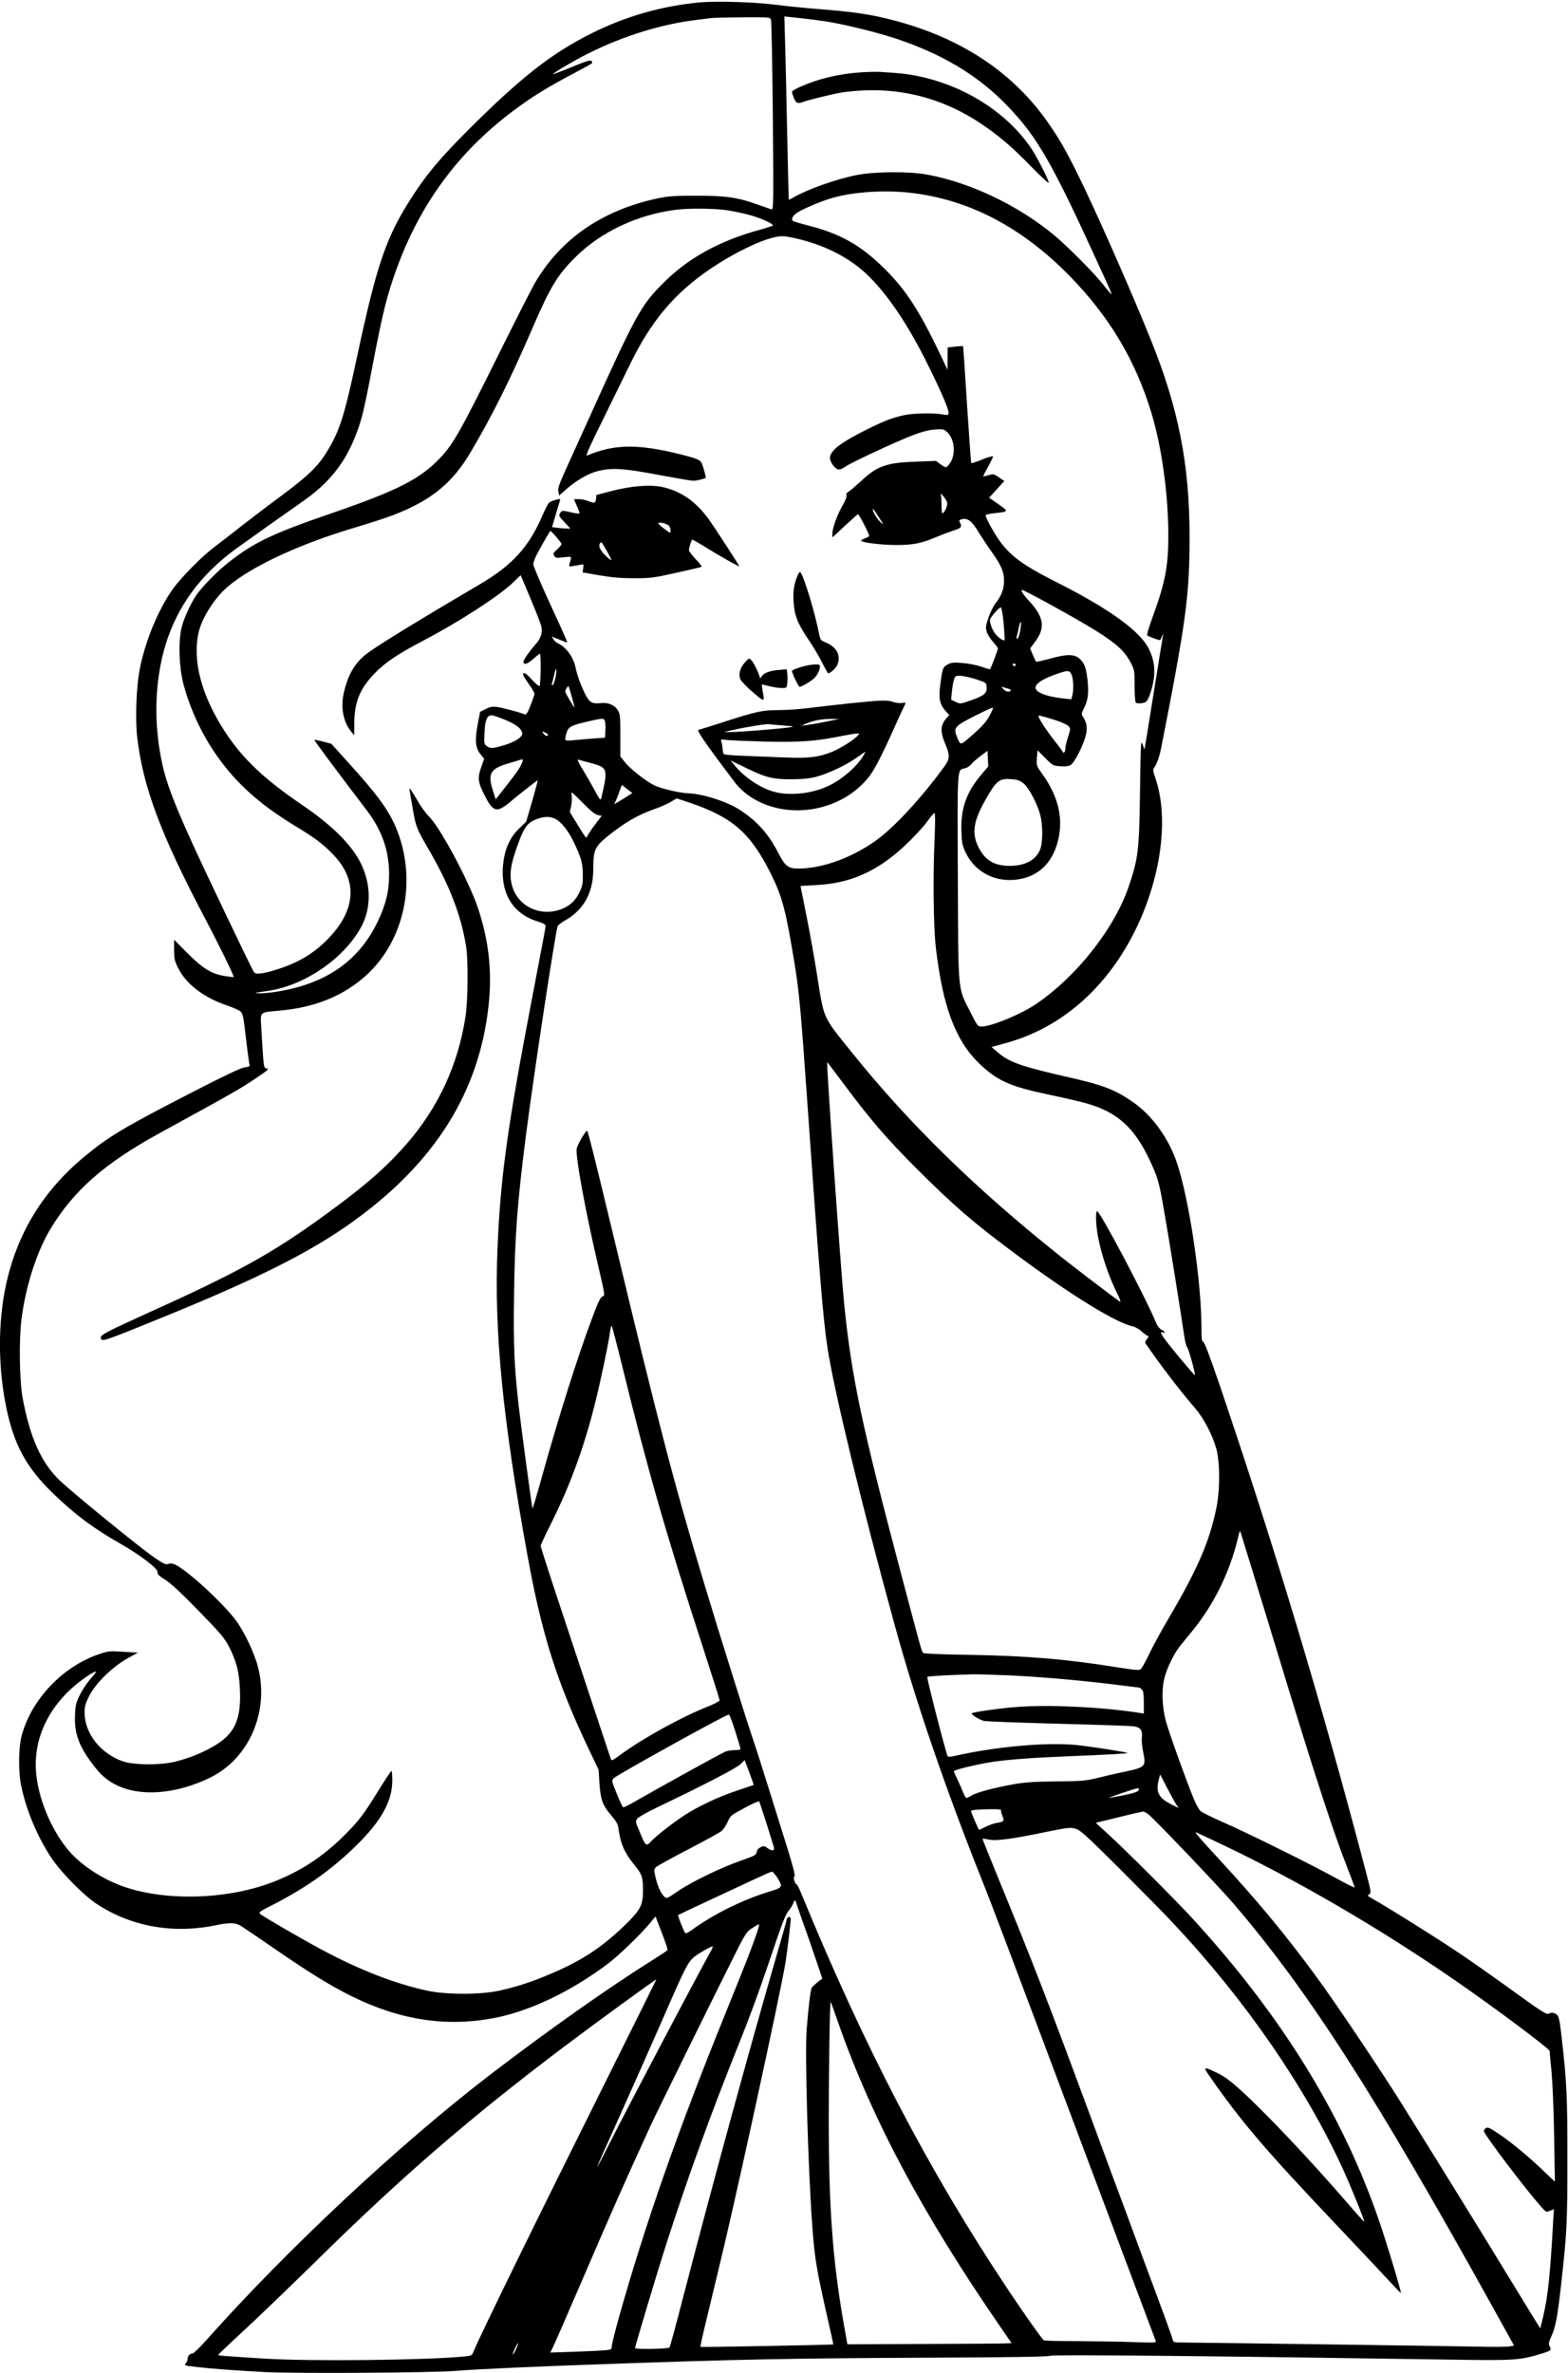 <?xml version="1.0" standalone="no"?>
<!DOCTYPE svg PUBLIC "-//W3C//DTD SVG 20010904//EN"
 "http://www.w3.org/TR/2001/REC-SVG-20010904/DTD/svg10.dtd">
<svg version="1.0" xmlns="http://www.w3.org/2000/svg"
 width="1279pt" height="1935pt" viewBox="0 0 1279 1935"
 preserveAspectRatio="xMidYMid meet">
<g transform="translate(0,1935) scale(0.1,-0.1)"
fill="#000000" stroke="none">
<path d="M5702 19330 c-312 -31 -595 -112 -875 -251 -328 -164 -575 -357
-1008 -789 -219 -219 -329 -348 -445 -525 -223 -341 -297 -554 -464 -1335
-101 -471 -138 -589 -238 -754 -73 -123 -157 -205 -370 -363 -106 -78 -254
-191 -330 -250 -75 -60 -173 -135 -217 -168 -107 -80 -277 -252 -347 -350
-117 -166 -223 -421 -268 -650 -28 -140 -38 -407 -21 -555 47 -407 193 -795
554 -1480 116 -219 239 -471 233 -477 -1 -1 -31 2 -67 8 -112 17 -180 58 -307
184 l-112 113 0 -82 c0 -73 4 -90 32 -147 67 -135 211 -244 405 -309 47 -16
95 -38 106 -48 15 -15 23 -47 33 -133 26 -219 36 -294 41 -305 2 -7 -14 -14
-42 -17 -32 -5 -159 -65 -418 -198 -560 -288 -687 -363 -882 -524 -345 -284
-559 -635 -649 -1065 -63 -300 -62 -658 4 -981 63 -308 163 -493 381 -704 181
-175 328 -285 553 -413 164 -94 309 -205 301 -232 -4 -13 10 -28 63 -61 47
-30 133 -110 273 -254 178 -183 210 -220 246 -290 61 -117 84 -208 90 -352 11
-252 -45 -367 -228 -469 -93 -52 -187 -89 -292 -116 -121 -32 -345 -31 -436 1
-181 63 -311 229 -311 395 0 52 6 75 35 133 54 109 194 245 325 317 l75 41
-118 7 c-112 7 -124 6 -195 -18 -297 -99 -553 -366 -634 -661 -28 -103 -30
-300 -4 -420 42 -199 134 -415 246 -583 77 -116 264 -306 370 -375 286 -187
629 -246 985 -170 90 19 142 18 181 -3 17 -9 128 -84 248 -167 308 -213 489
-325 661 -410 404 -200 788 -256 1187 -175 286 59 618 220 911 442 87 66 263
236 339 328 l45 54 51 -133 c29 -73 50 -137 47 -141 -3 -5 -54 -39 -113 -76
-365 -228 -860 -578 -1327 -935 -749 -574 -1663 -1429 -2325 -2173 -52 -58
-102 -106 -110 -106 -22 0 -40 -20 -40 -44 0 -11 -7 -27 -15 -37 -15 -16 -9
-17 82 -28 142 -16 307 -28 564 -42 262 -13 1377 -6 1559 10 138 12 653 36
1215 55 1076 38 1496 47 2580 52 752 3 1036 8 1053 16 21 11 1412 -3 3227 -31
568 -9 598 -7 788 51 70 22 74 26 56 60 -9 16 -6 32 15 78 35 77 51 163 80
425 47 421 51 499 51 1020 0 511 -5 627 -46 985 -17 150 -23 177 -40 193 -24
19 -42 21 -69 7 -15 -8 -67 26 -296 192 -154 111 -364 259 -469 328 -174 116
-571 364 -673 420 -38 22 -41 25 -24 34 18 11 17 20 -35 216 -354 1348 -740
2628 -1185 3938 -80 235 -125 352 -134 352 -11 0 -14 24 -14 114 0 379 -101
1056 -202 1350 -69 201 -203 385 -362 494 -138 95 -240 135 -496 193 -411 93
-508 127 -603 210 l-49 42 119 33 c493 135 894 515 1117 1061 160 391 199 806
102 1093 -21 62 -23 77 -12 90 18 22 42 86 55 150 206 1044 234 1256 234 1730
0 596 -89 1048 -318 1615 -168 416 -464 1084 -600 1356 -103 206 -149 284
-244 420 -301 425 -745 706 -1331 843 -145 34 -280 52 -520 71 -113 9 -275 25
-360 36 -177 23 -489 32 -628 19z m1038 -155 c148 -24 391 -83 544 -132 390
-126 689 -303 931 -554 245 -254 364 -460 747 -1299 99 -215 109 -240 104
-240 -2 0 -36 39 -74 88 -77 95 -287 306 -394 395 -291 241 -681 428 -1033
493 -149 28 -431 26 -581 -4 -165 -33 -401 -117 -512 -182 -19 -12 -36 -19
-38 -18 -1 2 -7 242 -13 533 -6 292 -13 627 -17 746 l-6 215 123 -13 c68 -7
167 -20 219 -28z m-451 13 c4 -13 11 -367 15 -787 6 -724 5 -763 -11 -758 -10
3 -57 19 -104 36 -174 62 -260 75 -504 75 -190 0 -234 -3 -324 -22 -450 -98
-784 -327 -996 -686 -24 -41 -150 -288 -279 -548 -330 -665 -386 -765 -494
-880 -165 -174 -347 -267 -888 -453 -479 -165 -628 -235 -839 -400 -90 -70
-215 -197 -264 -268 -44 -65 -97 -179 -118 -257 -29 -107 -24 -316 10 -454 47
-187 134 -384 244 -551 163 -247 363 -433 665 -616 166 -101 226 -145 309
-230 212 -214 196 -463 -45 -704 -111 -111 -233 -184 -396 -236 -117 -38 -181
-47 -197 -28 -6 8 -64 124 -128 259 -65 135 -145 301 -177 370 -292 610 -398
863 -442 1060 -75 330 -66 687 25 985 96 311 283 567 569 777 84 61 453 323
544 386 214 147 348 313 435 537 52 132 69 201 141 580 73 381 106 521 167
703 190 568 510 1016 976 1366 162 121 291 200 520 320 70 37 127 69 127 71 0
33 -16 30 -165 -31 -85 -35 -155 -61 -155 -59 0 9 171 110 280 165 294 148
610 245 902 279 51 6 107 13 123 15 17 1 128 4 248 5 217 1 218 1 226 -21z
m1129 -1409 c482 -53 916 -280 1308 -680 323 -332 532 -680 664 -1109 86 -282
140 -668 140 -1009 0 -243 -25 -377 -120 -639 -34 -91 -57 -169 -53 -172 11
-10 103 -44 106 -39 2 2 8 15 15 29 l11 25 -4 -25 c-3 -14 -37 -225 -76 -470
-39 -245 -72 -446 -73 -448 -2 -1 -9 17 -17 40 -13 39 -15 2 -20 -382 -7 -487
-14 -546 -91 -775 -116 -344 -425 -737 -759 -963 -123 -83 -363 -182 -442
-182 -32 0 -34 3 -95 124 -101 199 -95 137 -99 1094 -4 918 -7 873 57 887 16
4 38 17 49 30 10 14 45 44 77 69 l59 44 3 -63 3 -64 -61 -73 c-118 -140 -164
-273 -158 -452 3 -99 7 -118 34 -176 77 -163 246 -249 431 -220 174 28 287
144 328 337 37 173 -7 346 -131 519 -50 70 -50 71 -46 133 l5 63 63 -63 c61
-61 65 -63 124 -67 44 -3 66 0 85 12 31 20 100 156 121 237 16 63 10 105 -23
156 -13 19 -12 26 6 62 36 69 43 129 32 236 -12 103 -24 136 -65 174 -41 38
-103 39 -236 2 -62 -17 -115 -29 -118 -26 -4 3 -16 29 -28 57 l-21 51 37 50
c91 119 77 207 -55 347 -38 41 -62 80 -49 80 20 0 443 -233 599 -330 177 -111
239 -168 293 -272 25 -49 27 -61 27 -180 0 -73 4 -131 10 -137 6 -6 27 -8 49
-4 34 5 41 12 58 50 11 25 27 79 35 121 19 93 8 183 -34 268 -71 146 -317 325
-739 539 -271 136 -375 209 -463 322 -52 66 -131 207 -131 232 0 5 29 12 65
16 126 13 126 13 39 74 l-76 53 33 36 c19 21 47 51 62 68 l29 32 -44 30 c-41
28 -45 29 -85 17 -24 -7 -43 -11 -43 -8 0 3 18 38 40 78 22 40 40 77 40 83 0
6 -39 -5 -86 -24 -48 -19 -88 -33 -91 -30 -3 2 -18 217 -35 478 -16 260 -31
474 -32 476 -2 1 -30 -1 -64 -4 l-62 -7 -1 -91 0 -91 -17 35 c-203 436 -317
614 -509 801 -189 184 -353 275 -613 341 -63 16 -119 33 -123 37 -17 17 4 50
47 74 72 40 206 95 289 117 167 46 415 61 615 39z m-1483 -144 c55 -8 141 -27
190 -41 94 -27 191 -73 178 -84 -5 -3 -53 -19 -107 -34 -328 -90 -580 -229
-782 -430 -191 -191 -223 -251 -641 -1176 -64 -140 -140 -309 -170 -375 -43
-96 -53 -127 -48 -153 l6 -33 57 51 c71 64 171 124 238 143 128 37 218 32 564
-34 113 -21 219 -39 236 -39 24 0 88 15 101 24 4 3 -24 102 -35 123 -14 25
-40 35 -169 68 -352 87 -539 85 -766 -10 -12 -5 26 82 120 271 76 154 177 360
225 459 176 366 370 597 673 800 184 123 394 225 515 251 58 12 73 11 159 -7
192 -42 361 -116 503 -221 194 -145 397 -426 592 -823 118 -240 171 -367 163
-388 -4 -12 -14 -13 -49 -6 -67 13 -236 10 -308 -5 -99 -22 -154 -42 -285
-106 -234 -115 -325 -183 -325 -245 0 -32 42 -89 68 -93 13 -2 37 7 56 22 41
31 425 210 561 261 69 26 123 39 172 43 69 4 73 3 102 -25 56 -56 68 -168 26
-240 -14 -23 -32 -43 -38 -43 -7 0 -29 12 -48 26 l-34 26 -160 -6 c-244 -8
-320 -35 -453 -160 -44 -40 -89 -79 -101 -86 -15 -7 -20 -17 -16 -29 3 -11 -8
-42 -30 -79 -43 -72 -84 -184 -85 -230 l0 -34 101 94 c55 51 104 94 107 96 8
2 92 -161 92 -177 0 -5 -16 -15 -35 -21 -19 -6 -33 -15 -30 -20 9 -15 171 -34
285 -34 138 0 205 13 325 64 50 21 116 46 148 56 58 18 66 29 47 64 -9 16 -6
21 15 26 48 12 82 -13 135 -102 28 -45 76 -118 107 -161 79 -110 103 -165 103
-238 0 -67 -22 -125 -71 -186 -16 -21 -42 -73 -56 -115 -23 -67 -24 -81 -14
-116 7 -22 30 -59 52 -83 21 -23 39 -47 39 -53 0 -10 -58 -163 -64 -169 -2 -2
-34 8 -72 21 -38 13 -107 27 -154 30 -72 6 -90 4 -120 -12 -39 -21 -42 -30
-60 -162 -15 -113 -6 -162 42 -216 l31 -35 -20 -22 c-52 -57 -56 -111 -13
-212 39 -90 38 -121 -2 -178 -178 -247 -405 -495 -554 -604 -194 -142 -441
-234 -636 -235 -88 -1 -113 18 -168 124 -82 160 -176 265 -318 356 -102 66
-295 128 -412 133 -78 3 -230 39 -284 66 -72 36 -202 139 -242 192 l-34 44 0
171 c0 154 -2 174 -20 204 -26 43 -80 66 -139 59 -74 -8 -95 5 -134 86 -35 74
-60 146 -73 207 -16 81 -76 163 -141 193 -13 5 -30 21 -38 33 l-15 24 52 -21
c29 -12 59 -23 66 -26 16 -7 19 -13 -137 326 -72 157 -131 296 -131 309 0 13
11 46 25 73 21 43 102 185 113 199 5 7 91 -93 92 -106 0 -7 -16 -26 -35 -43
-31 -27 -34 -34 -25 -52 11 -19 17 -20 77 -13 63 6 65 6 59 -15 -19 -68 -21
-63 21 -56 21 3 49 8 62 11 22 5 23 3 18 -29 l-5 -34 136 -24 c101 -17 176
-24 282 -24 135 0 159 3 340 43 107 24 201 46 209 48 9 3 -5 24 -43 63 -31 33
-56 65 -56 73 0 22 20 88 27 88 4 0 38 -20 77 -43 167 -103 306 -181 306 -173
0 6 -203 318 -245 377 -109 152 -236 239 -393 270 -96 18 -244 6 -397 -33
l-130 -34 -3 -32 c-4 -36 -14 -39 -65 -17 -20 8 -54 15 -76 15 l-40 0 25 -56
c14 -31 23 -59 20 -61 -2 -3 -35 2 -72 10 -63 15 -69 15 -81 -1 -18 -25 -17
-28 33 -82 l47 -50 -30 0 c-17 0 -50 3 -75 6 l-45 6 33 112 c19 61 34 112 34
114 0 10 -78 -13 -91 -27 -9 -9 -32 -53 -52 -99 -111 -260 -246 -410 -514
-567 -472 -277 -810 -484 -909 -556 -102 -75 -159 -165 -196 -313 -33 -128
-10 -253 60 -336 l21 -25 1 95 c0 170 43 279 157 400 88 94 190 163 411 279
282 148 606 357 718 463 l71 68 82 -194 c45 -107 84 -208 87 -225 11 -52 -4
-97 -50 -148 -50 -57 -96 -123 -96 -139 0 -29 32 -20 78 22 28 24 53 44 56 44
10 0 7 -258 -3 -264 -5 -4 -33 21 -63 53 -38 42 -58 57 -67 51 -11 -6 -2 -25
38 -81 28 -40 51 -78 51 -85 0 -7 -14 -49 -32 -94 -24 -63 -35 -79 -47 -75
-48 19 -192 57 -231 61 -35 4 -55 0 -90 -18 l-44 -23 -18 -95 c-26 -132 -21
-198 20 -248 l31 -39 -25 -73 c-30 -85 -26 -118 31 -229 59 -117 90 -133 161
-85 21 15 41 30 44 33 9 12 223 181 226 178 2 -1 -19 -78 -45 -170 l-49 -167
-56 -54 c-69 -66 -111 -151 -127 -256 -39 -255 63 -439 279 -504 42 -13 62
-24 62 -35 0 -16 -6 -49 -110 -591 -200 -1043 -258 -1459 -282 -2043 -28 -675
42 -1385 246 -2507 117 -642 239 -1027 502 -1579 l77 -162 7 -114 c10 -133 25
-174 98 -260 40 -47 53 -70 57 -105 15 -119 50 -199 125 -290 66 -80 75 -105
75 -210 0 -128 -19 -164 -162 -301 -178 -170 -340 -276 -581 -379 -161 -69
-279 -108 -432 -142 -152 -33 -426 -33 -583 0 -266 57 -560 172 -872 340 -162
87 -474 268 -494 287 -11 11 -1 20 60 51 298 149 513 299 721 502 207 202 298
365 298 534 0 43 -3 78 -7 78 -5 -1 -60 -85 -123 -187 -93 -150 -134 -205
-214 -290 -190 -200 -378 -329 -617 -424 -364 -144 -856 -164 -1210 -49 -180
59 -362 176 -468 300 -146 172 -255 438 -268 655 -14 231 74 450 252 631 77
78 209 174 239 174 4 0 -16 -26 -44 -57 -28 -32 -68 -91 -88 -132 -32 -65 -37
-84 -40 -167 -7 -146 31 -251 146 -402 62 -83 114 -128 188 -165 198 -100 490
-77 769 59 317 155 483 539 390 900 -31 119 -113 292 -186 389 -73 96 -253
273 -382 374 -104 80 -128 91 -172 77 -15 -5 -49 13 -135 75 -129 93 -641 511
-739 604 -154 146 -246 351 -307 680 -25 141 -30 470 -9 636 34 269 124 550
234 734 192 319 442 539 901 790 610 334 644 354 779 444 95 64 109 76 88 79
-27 3 -26 -5 -46 336 -7 130 -19 120 155 136 269 25 484 107 665 256 348 284
463 809 275 1245 -62 142 -150 262 -383 519 l-140 155 -68 18 c-37 10 -69 16
-71 14 -3 -3 173 -240 428 -575 123 -162 180 -323 182 -512 1 -142 -24 -250
-93 -395 -128 -268 -338 -443 -637 -530 -110 -32 -252 -55 -324 -54 -30 1 -44
3 -30 5 14 2 59 9 99 15 305 45 634 276 765 536 83 165 69 376 -36 550 -81
135 -236 282 -448 426 -310 210 -485 374 -631 595 -196 298 -273 588 -217 822
28 117 132 279 237 367 194 165 580 345 1029 479 119 35 260 81 312 101 314
119 490 262 641 519 175 296 325 597 500 1003 150 347 206 439 359 590 206
202 500 340 810 380 108 14 319 12 425 -4z m1791 -2381 c6 -22 -17 -77 -36
-89 -6 -4 -10 19 -10 64 0 38 -3 78 -6 88 -4 11 4 6 20 -12 14 -16 28 -40 32
-51z m-555 -125 c41 -63 41 -64 9 -34 -28 26 -60 80 -60 101 0 11 6 3 51 -67z
m-1713 -67 c6 -8 12 -26 12 -39 0 -23 -2 -22 -50 14 -27 20 -50 41 -50 46 0
15 74 -3 88 -21z m-509 -203 c23 -40 40 -74 37 -76 -2 -3 -25 15 -50 40 -43
41 -59 81 -39 100 10 10 8 12 52 -64z m3238 -595 c6 -71 9 -131 7 -134 -10 -9
-59 27 -81 59 -13 19 -28 51 -33 73 -10 37 -9 40 31 88 24 28 47 49 53 47 6
-2 16 -60 23 -133z m133 -66 c-7 -32 -17 -58 -23 -58 -5 0 -6 10 -3 23 4 12
12 47 18 77 7 30 14 46 16 36 2 -11 -2 -45 -8 -78z m-35 -268 c3 -5 -1 -10 -9
-10 -9 0 -16 5 -16 10 0 6 4 10 9 10 6 0 13 -4 16 -10z m-3754 -106 c-7 -30
-17 -57 -23 -60 -8 -5 -9 1 -4 17 3 13 11 47 18 74 6 28 13 44 16 36 2 -7 -1
-38 -7 -67z m4210 24 c15 -35 18 -125 5 -172 l-7 -28 -66 7 c-139 15 -230 51
-226 91 2 30 54 65 149 100 115 42 128 42 145 2z m-781 -36 c84 -28 85 -28 88
-63 4 -51 -19 -71 -124 -108 -91 -32 -92 -32 -129 -14 l-37 18 6 60 c3 33 10
77 16 98 10 35 13 37 53 37 23 -1 80 -13 127 -28z m-3296 -143 c13 -46 23 -85
22 -87 -4 -3 -76 119 -76 130 0 10 23 48 27 44 1 -1 14 -40 27 -87z m3562 65
c13 -3 21 -10 18 -15 -10 -16 -40 -10 -60 13 -18 20 -18 21 -1 15 11 -4 30
-10 43 -13z m-126 -159 c0 -3 -11 -27 -24 -53 -29 -56 -66 -98 -164 -182 -81
-70 -78 -70 -109 9 -26 68 -12 83 147 163 134 66 150 73 150 63z m-3964 -101
c82 -36 124 -71 124 -107 0 -28 -60 -66 -144 -92 -97 -29 -114 -30 -145 -9
-22 16 -23 21 -19 109 5 113 23 150 69 141 16 -3 68 -22 115 -42z m4485 0 c42
-14 85 -34 95 -45 17 -19 17 -22 -4 -87 -12 -37 -22 -79 -22 -94 0 -15 -4 -30
-10 -33 -5 -3 -10 -3 -10 2 0 4 -34 51 -76 103 -62 79 -124 175 -124 194 0 6
56 -9 151 -40z m-3686 -7 c4 -13 5 -48 3 -78 l-3 -54 -90 -6 c-49 -4 -123 -10
-162 -14 -81 -8 -81 -9 -62 58 13 47 34 60 139 86 160 38 168 39 175 8z m-465
-109 c0 -16 -25 -8 -38 12 -11 18 -10 19 13 8 14 -6 25 -15 25 -20z m-214
-233 c-17 -40 -41 -74 -142 -203 l-71 -90 -21 67 c-46 142 -24 182 120 225 51
15 98 29 103 31 23 8 25 3 11 -30z m561 4 c142 -38 144 -45 87 -288 -5 -21
-12 -12 -55 68 -27 50 -72 128 -99 172 -35 57 -45 79 -32 75 9 -3 54 -15 99
-27z m3531 -166 c43 -33 113 -166 137 -258 23 -88 22 -232 -3 -287 -36 -83
-123 -128 -246 -128 -125 0 -200 45 -253 149 -59 115 -44 216 57 392 87 154
111 173 208 166 51 -4 71 -11 100 -34z m-3190 -78 c1 -1 -32 -22 -73 -48 l-75
-45 16 36 c9 21 23 56 31 80 l15 42 41 -32 c23 -17 43 -33 45 -33z m-282 -181
l32 -6 -50 -66 c-28 -36 -55 -76 -61 -89 -6 -13 -13 -23 -16 -23 -3 0 -35 47
-69 105 l-64 104 11 49 c5 27 8 66 4 86 -6 36 -5 36 88 -58 66 -67 103 -97
125 -102z m753 100 c348 -119 494 -247 660 -581 93 -186 122 -298 196 -753 33
-208 48 -365 95 -1035 104 -1479 133 -1831 170 -2077 53 -345 275 -1265 545
-2248 172 -628 417 -1344 715 -2090 83 -207 200 -518 800 -2115 335 -891 612
-1629 616 -1639 7 -19 2 -19 -172 -13 -98 4 -303 7 -454 8 -152 0 -280 3 -286
7 -15 10 -165 223 -291 412 -649 974 -1169 1969 -1690 3238 -16 39 -32 70 -35
67 -3 -4 -11 9 -17 26 -8 23 -8 35 0 39 7 5 -11 77 -54 216 -87 282 -254 812
-267 849 -48 134 -309 966 -419 1333 -248 824 -361 1258 -740 2837 -154 641
-206 845 -212 845 -13 0 -79 -113 -85 -146 -11 -60 70 -504 174 -949 57 -245
58 -250 38 -255 -16 -5 -33 -37 -74 -145 -126 -332 -285 -834 -428 -1349 -38
-137 -70 -243 -71 -235 -13 73 -96 694 -112 834 -37 327 -44 498 -38 914 7
483 26 739 98 1301 60 470 242 1669 258 1699 6 10 36 33 67 50 77 44 140 110
175 184 36 78 49 145 49 261 1 122 16 156 111 233 145 117 252 179 393 228 43
15 99 40 125 55 25 16 48 29 50 29 2 1 52 -15 110 -35z m1995 -276 c-15 -318
-10 -743 10 -908 56 -478 160 -755 353 -941 142 -137 247 -186 543 -249 107
-22 246 -54 308 -70 266 -69 413 -197 541 -472 66 -141 75 -173 115 -403 33
-182 138 -837 166 -1030 7 -44 16 -83 22 -86 10 -6 70 -218 65 -232 -2 -7
-225 259 -259 312 -22 32 -23 45 -3 37 26 -10 16 10 -11 22 -14 7 -32 29 -41
50 -92 221 -466 928 -485 916 -13 -8 -9 -115 8 -205 28 -150 86 -323 159 -470
19 -38 29 -67 22 -63 -29 17 -344 257 -477 362 -700 557 -1245 1089 -1715
1675 -238 296 -222 260 -281 632 -20 126 -58 340 -85 474 -27 135 -49 246 -49
246 0 1 55 5 123 8 339 16 595 155 881 481 10 12 32 40 49 64 17 23 35 42 40
42 5 0 6 -74 1 -192z m-3101 148 c49 -20 108 -92 154 -186 63 -130 76 -175 77
-270 1 -72 -3 -94 -25 -140 -32 -69 -70 -107 -134 -136 -171 -77 -367 7 -417
180 -28 96 -13 187 61 380 40 104 69 140 133 165 63 24 107 26 151 7z m2371
-2180 c210 -281 342 -434 585 -677 302 -301 458 -436 801 -691 449 -334 822
-564 960 -593 19 -4 51 -22 71 -40 20 -18 42 -35 50 -37 11 -4 10 -10 -6 -27
-13 -16 -16 -26 -10 -36 116 -170 281 -386 404 -528 70 -81 143 -221 173 -332
30 -115 30 -338 -1 -485 -57 -274 -152 -493 -391 -900 -57 -96 -127 -225 -156
-286 -29 -61 -60 -117 -69 -124 -12 -10 -44 -8 -178 13 -427 69 -749 96 -1227
104 -222 3 -360 9 -368 15 -15 13 -6 -18 -176 623 -329 1241 -410 1626 -471
2230 -26 259 -146 1965 -138 1965 1 0 67 -87 147 -194z m-1820 -2279 c202
-827 361 -1382 652 -2275 79 -244 144 -449 144 -456 0 -7 -44 -30 -97 -51
-212 -84 -531 -259 -711 -392 -71 -52 -73 -53 -81 -31 -10 28 -329 989 -471
1418 -55 167 -100 310 -100 316 0 7 40 92 89 190 154 310 263 607 354 969 45
178 109 483 123 583 3 29 9 52 13 52 3 0 41 -145 85 -323z m5095 -1522 c29
-93 68 -219 86 -280 19 -60 127 -414 240 -785 227 -745 388 -1237 489 -1493
36 -93 66 -172 66 -177 0 -4 -69 30 -152 76 -197 109 -728 372 -928 459 -85
37 -165 77 -177 88 -12 11 -37 54 -54 96 -57 136 -211 564 -230 641 -29 110
-34 239 -15 330 18 87 79 214 133 281 21 26 67 82 102 125 171 210 300 471
366 742 9 40 19 72 20 70 1 -2 26 -79 54 -173z m-1949 -1005 c262 -12 575 -39
869 -75 108 -14 199 -25 203 -25 4 0 14 -7 22 -16 12 -12 16 -37 16 -106 l0
-90 -37 6 c-313 49 -759 69 -1023 46 -142 -12 -332 -40 -343 -50 -10 -8 54
-48 98 -62 17 -4 289 -15 605 -23 316 -8 594 -17 617 -21 55 -7 74 -33 67 -88
-3 -23 1 -76 10 -118 26 -124 22 -128 -164 -167 -52 -11 -144 -32 -205 -47
-101 -25 -129 -27 -340 -29 -184 -2 -254 -7 -350 -24 -157 -28 -300 -66 -340
-91 -18 -11 -37 -20 -42 -20 -6 0 -18 21 -28 48 -10 26 -31 73 -46 104 -16 32
-29 61 -29 66 0 11 195 58 316 76 138 20 326 34 624 46 319 13 481 22 476 27
-6 7 -292 51 -411 64 -242 26 -671 -13 -1010 -91 -24 -5 -42 -5 -45 0 -13 21
-173 641 -166 647 5 6 181 16 366 21 30 1 161 -3 290 -8z m-2222 -458 c24 -75
43 -140 42 -144 0 -5 -20 -8 -44 -8 -23 0 -58 -5 -76 -11 -28 -10 -507 -274
-753 -415 -43 -25 -81 -43 -85 -40 -5 3 -28 52 -51 111 -42 101 -43 106 -26
125 25 27 915 520 940 520 6 0 29 -62 53 -138z m150 -436 c-2 -1 -61 -21 -133
-45 -152 -50 -317 -128 -430 -201 -96 -63 -229 -166 -269 -209 -48 -50 -48
-50 -106 91 -26 61 -27 68 -12 89 8 12 82 54 166 94 385 184 643 318 676 350
l34 34 38 -101 c21 -56 37 -102 36 -102z m3447 -160 l19 -28 -55 27 c-106 53
-132 99 -109 196 l13 51 56 -108 c31 -60 65 -122 76 -138z m-305 125 c0 -18
-28 -29 -130 -50 -59 -11 -110 -21 -115 -21 -12 1 216 78 233 79 6 1 12 -3 12
-8z m-3040 -271 c28 -91 55 -178 60 -193 13 -38 -9 -45 -48 -17 -27 20 -33 21
-58 8 -19 -9 -30 -22 -32 -39 -3 -24 -14 -30 -125 -69 -161 -55 -404 -173
-517 -250 -90 -62 -91 -62 -112 -44 -27 24 -54 84 -72 162 -13 58 -13 61 8 80
11 10 131 76 266 146 135 70 256 137 269 149 13 12 34 45 47 73 22 50 27 54
136 112 62 34 116 58 120 54 3 -4 29 -81 58 -172z m1916 101 c-3 -5 1 -26 10
-46 18 -44 13 -49 -48 -59 -22 -4 -62 -18 -88 -31 -27 -14 -51 -25 -54 -25 -4
0 -66 144 -66 154 0 7 56 13 158 14 53 1 91 -2 88 -7z m1204 -37 c64 -54 580
-595 691 -725 614 -716 1155 -1559 2128 -3314 l161 -290 -37 -7 c-21 -4 -132
-5 -248 -2 -176 4 -2326 34 -2454 34 -23 0 -41 5 -41 11 0 6 -60 174 -134 373
-74 198 -158 424 -186 501 -28 77 -103 280 -167 450 -63 171 -146 396 -185
500 -352 952 -468 1251 -771 1990 -63 154 -114 281 -113 283 2 1 27 -2 56 -8
61 -12 183 5 480 66 157 32 181 35 220 24 40 -10 81 -47 359 -323 172 -172
373 -375 445 -453 587 -625 1081 -1343 1385 -2011 63 -138 174 -413 169 -418
-2 -2 -64 67 -138 153 -304 352 -679 748 -875 924 -77 70 -131 109 -180 133
-125 59 -126 58 -60 -36 253 -363 448 -591 1025 -1199 185 -195 379 -401 430
-457 52 -56 95 -101 97 -99 4 4 -70 257 -143 483 -291 903 -799 1743 -1555
2568 -145 158 -539 552 -698 697 l-93 85 183 45 c101 25 192 46 201 47 9 1 31
-11 48 -25z m599 -244 c614 -292 1285 -683 1901 -1108 316 -218 770 -557 770
-575 0 -7 7 -84 16 -172 8 -88 18 -325 21 -527 l6 -367 -84 80 c-120 116 -270
241 -372 309 -77 52 -90 58 -108 47 -11 -7 -17 -18 -14 -27 18 -46 329 -457
452 -597 54 -63 54 -63 86 -49 l32 13 -3 -46 c-27 -495 -45 -663 -85 -831
l-23 -95 -38 60 c-20 33 -112 182 -202 330 -91 149 -204 333 -251 410 -131
214 -538 870 -654 1055 -170 270 -534 812 -679 1009 -257 350 -479 617 -791
956 -158 171 -205 225 -195 225 3 0 100 -45 215 -100z m-3630 -268 c49 -77 46
-83 -61 -115 -221 -67 -455 -183 -637 -315 -25 -18 -48 -29 -51 -25 -12 14
-63 143 -59 148 3 2 110 53 239 113 129 60 298 139 375 175 77 36 145 66 151
66 7 1 26 -21 43 -47z m267 -526 c57 -165 103 -300 101 -301 -19 -9 -79 -60
-86 -73 -10 -19 -25 -142 -41 -337 -16 -194 11 -1123 45 -1596 21 -288 34
-360 144 -844 16 -71 29 -130 28 -131 -5 -3 -1081 -24 -1084 -20 -2 1 19 97
47 212 156 640 230 963 391 1699 144 661 243 1133 258 1235 14 90 41 318 41
343 0 25 -27 21 -33 -5 -2 -13 -43 -156 -90 -318 -218 -754 -490 -1747 -748
-2735 -61 -237 -114 -433 -118 -436 -11 -12 -281 -16 -281 -5 0 15 186 635
254 846 178 553 370 1081 601 1655 65 160 164 427 220 595 129 381 149 435
178 470 13 15 30 42 37 60 13 33 14 33 23 9 4 -13 55 -159 113 -323z m-446 34
c-46 -129 -87 -232 -248 -630 -385 -950 -648 -1701 -862 -2460 -33 -118 -60
-226 -60 -241 0 -26 -3 -28 -62 -33 -35 -3 -148 -8 -251 -12 l-188 -6 19 39
c11 21 110 247 220 503 275 638 346 800 582 1315 35 77 478 976 660 1340 109
219 117 232 164 263 26 17 52 32 57 32 5 0 -9 -50 -31 -110z m-369 -122 c-136
-246 -675 -1269 -809 -1535 -59 -116 -108 -211 -109 -209 -2 2 24 63 58 137
105 231 386 862 511 1149 148 339 171 383 222 425 38 30 131 83 149 85 4 0 -6
-24 -22 -52z m-841 -1031 c-594 -1191 -1037 -2096 -1086 -2218 -15 -36 -17
-37 -77 -43 -313 -31 -1271 -41 -1637 -17 -332 21 -370 24 -370 30 0 4 98 96
217 206 119 110 388 369 598 575 683 672 1230 1145 1985 1716 242 183 764 564
774 564 0 0 -181 -366 -404 -813z m1888 458 c277 -789 691 -1564 1334 -2495
l79 -115 -43 -2 c-24 -2 -325 -4 -669 -5 l-627 -3 -31 175 c-89 508 -121 942
-121 1664 0 400 9 960 16 953 2 -1 30 -79 62 -172z m-2629 -2659 c-11 -26 -23
-46 -25 -43 -3 3 5 25 17 51 29 59 35 53 8 -8z"/>
<path d="M7020 18760 c-183 -13 -346 -52 -495 -119 -36 -16 -65 -34 -65 -40 0
-6 7 -29 16 -51 17 -43 32 -48 81 -29 38 14 247 65 303 74 405 60 782 -20
1120 -239 156 -102 268 -196 433 -366 90 -91 146 -143 142 -128 -14 50 -108
229 -154 294 -201 285 -538 496 -915 574 -86 17 -135 23 -311 34 -27 1 -97 0
-155 -4z"/>
<path d="M6506 14658 c-29 -69 -38 -128 -33 -211 7 -114 30 -175 115 -302 41
-60 94 -149 118 -197 24 -49 47 -88 49 -88 16 0 58 37 71 61 38 75 5 149 -85
188 -48 20 -50 22 -61 78 -34 174 -124 467 -151 497 -5 6 -15 -5 -23 -26z"/>
<path d="M6071 13943 c-36 -44 -48 -92 -32 -132 7 -15 52 -63 102 -105 97 -84
98 -83 79 14 -4 25 -7 46 -6 48 2 1 29 -4 62 -13 32 -8 77 -15 100 -15 42 0
42 0 46 41 2 23 2 57 0 76 l-5 36 -68 -6 c-72 -6 -122 -26 -138 -54 -9 -17
-10 -17 -16 2 -24 74 -66 145 -85 145 -5 0 -22 -17 -39 -37z"/>
<path d="M6619 13930 c-60 -8 -159 -39 -159 -51 0 -18 53 -129 62 -129 15 0
71 31 110 62 38 29 69 102 51 117 -4 4 -33 4 -64 1z"/>
<path d="M6930 13615 c-118 -13 -272 -30 -342 -39 -69 -9 -175 -16 -235 -16
-134 0 -187 -12 -438 -93 -110 -36 -208 -66 -218 -68 -17 -4 69 -127 302 -435
22 -28 68 -73 104 -98 293 -209 741 -145 976 139 49 58 109 174 215 410 42 94
81 178 87 189 10 17 8 18 -23 14 -18 -3 -50 1 -72 8 -50 18 -95 16 -356 -11z
m-195 -150 c-60 -12 -130 -24 -155 -27 l-45 -6 35 16 c60 26 132 40 205 40
l70 0 -110 -23z m-340 -31 c89 -7 89 -8 40 -15 -74 -12 -419 -39 -479 -38
l-51 1 65 14 c134 30 276 52 305 49 17 -3 71 -7 120 -11z m599 -85 c-31 -34
-145 -105 -214 -132 -105 -41 -185 -51 -375 -43 -442 16 -496 19 -503 30 -3 6
-7 25 -8 41 -1 17 -5 41 -9 54 -8 24 -8 24 46 17 30 -3 173 -9 319 -13 280 -6
404 3 622 47 51 10 104 19 117 19 24 1 24 1 5 -20z m49 -160 c-54 -91 -182
-201 -294 -251 -128 -58 -296 -77 -419 -48 -117 27 -252 115 -341 223 l-30 37
123 -60 c166 -81 223 -95 378 -94 95 1 144 6 204 22 98 27 241 95 326 156 36
25 66 46 68 46 2 0 -5 -14 -15 -31z"/>
<path d="M3340 12912 c0 -4 12 -73 26 -152 28 -158 29 -160 133 -340 168 -290
259 -525 302 -780 19 -113 17 -441 -4 -580 -60 -389 -219 -735 -475 -1031
-150 -173 -297 -306 -546 -493 -512 -383 -780 -535 -1560 -887 -348 -158 -399
-184 -394 -208 7 -34 10 -33 488 161 790 321 1220 537 1568 787 671 482 1033
1059 1108 1769 29 269 1 525 -87 787 -76 226 -313 667 -405 753 -20 19 -61 76
-91 128 -52 89 -63 104 -63 86z"/>
</g>
</svg>
